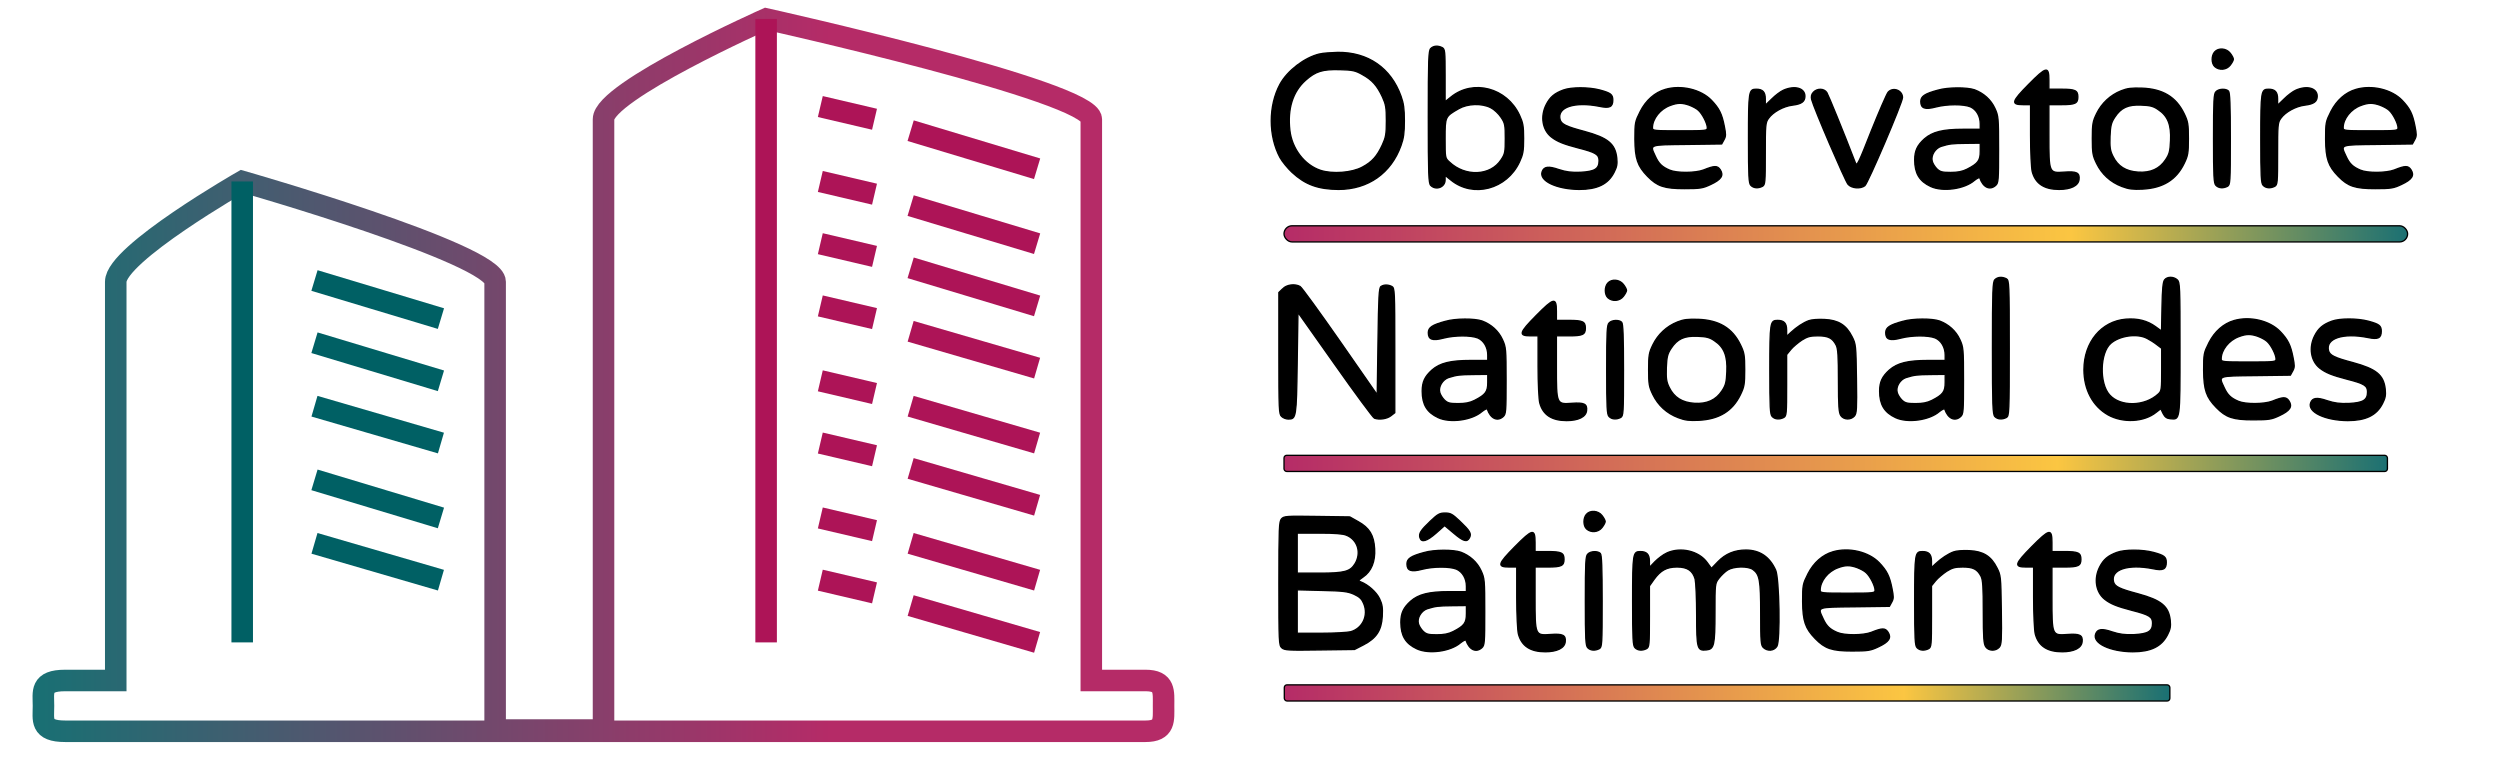 <?xml version="1.0"?>
<svg xmlns="http://www.w3.org/2000/svg" width="1858" height="573" preserveAspectRatio="xMidYMid meet" version="1.0">
 <defs>
  <linearGradient id="gradient-logo" x1="0" y1="0" x2="1" y2="0">
   <stop stop-color="#006064" stop-opacity="0.9" offset="0"/>
   <stop stop-color="#ad1457" stop-opacity="0.9" offset="0.7"/>
  </linearGradient>

  <linearGradient id="gradient-ui" x1="0" y1="0" x2="1" y2="0">
   <stop stop-color="#ad1457" stop-opacity="0.9" offset="0"/>
   <stop stop-color="#fbc02d" stop-opacity="0.9" offset="0.7"/>
   <stop stop-color="#006064" stop-opacity="0.9" offset="1"/>
  </linearGradient>
 </defs>
 <g>
  <g>
   <g fill="none">
    <g stroke-width="16">
     <path stroke="url(#gradient-logo)" d="m48.429,505.737l37.594,0l0,-296.318c0,-20.761 93.986,-74.551 93.986,-74.551c0,0 187.972,53.79 187.972,74.551l0,333.121l80.559,0l0,-453.913c0,-20.761 120.839,-74.551 120.839,-74.551c0,0 241.678,53.79 241.678,74.551l0,417.109l40.28,0c14.769,0 13.427,8.493 13.427,18.874c0,10.381 1.343,18.874 -13.427,18.874l-802.909,0c-18.797,0 -16.112,-8.493 -16.112,-18.874c0,-10.381 -2.685,-18.874 16.112,-18.874l0,0l-0,0z"/>
     <path stroke="#ad1457" d="m770.778,125.431l-93.986,-28.311"/>
     <path stroke="#ad1457" d="m770.778,181.109l-93.986,-28.311"/>
     <path stroke="#ad1457" d="m770.778,227.35l-93.986,-28.311"/>
     <path stroke="#ad1457" d="m770.778,273.59l-93.986,-27.367"/>
     <path stroke="#ad1457" d="m770.778,329.268l-93.986,-27.367"/>
     <path stroke="#ad1457" d="m770.778,375.508l-93.986,-27.367"/>
     <path stroke="#ad1457" d="m770.778,431.186l-93.986,-27.367"/>
     <path stroke="#ad1457" d="m770.778,477.426l-93.986,-27.367"/>
     <path stroke="#ad1457" d="m649.939,88.628l-40.28,-9.437"/>
     <path stroke="#ad1457" d="m649.939,144.305l-40.28,-9.437"/>
     <path stroke="#ad1457" d="m649.939,190.546l-40.28,-9.437"/>
     <path stroke="#ad1457" d="m649.939,236.786l-40.28,-9.437"/>
     <path stroke="#ad1457" d="m649.939,292.464l-40.28,-9.437"/>
     <path stroke="#ad1457" d="m649.939,338.705l-40.28,-9.437"/>
     <path stroke="#ad1457" d="m649.939,394.382l-40.28,-9.437"/>
     <path stroke="#ad1457" d="m649.939,440.623l-40.28,-9.437"/>
     <path stroke="#006064" d="m327.702,236.786l-93.986,-28.311"/>
     <path stroke="#006064" d="m327.702,283.027l-93.986,-28.311"/>
     <path stroke="#006064" d="m327.702,329.268l-93.986,-27.367"/>
     <path stroke="#006064" d="m327.702,384.945l-93.986,-28.311"/>
     <path stroke="#006064" d="m327.702,431.186l-93.986,-27.367"/>
     
     <path stroke="#ad1457" d="m569.38,14.076l0,463.35"/>
     <path stroke="#006064" d="m180.009,134.868l0,342.558"/>
    </g>
   </g>
  </g>
  <rect stroke="null" fill="url(#gradient-ui)" x="954.284" y="167.8" width="835.049" height="12" rx="6"/>
  <rect stroke="null" fill="url(#gradient-ui)" x="954.284" y="338.387" width="820.049" height="12" rx="2"/>
  <rect stroke="null" fill="url(#gradient-ui)" x="954.5" y="508.975" width="658.138" height="12" rx="2"/>
  <g stroke="null">
   <path stroke="null" d="m1063.333,36.073c-1.586,1.604 -1.813,7.789 -1.813,50.857c0,43.068 0.227,49.254 1.813,50.857c3.853,3.894 10.652,1.375 10.652,-4.009l0,-3.436l4.306,3.436c16.544,13.516 41.587,6.873 50.993,-13.402c2.606,-5.613 3.06,-8.018 3.06,-17.411c0,-9.393 -0.453,-11.798 -3.06,-17.411c-9.405,-20.274 -34.449,-26.918 -50.993,-13.402l-4.306,3.436l0,-19.472c0,-18.098 -0.113,-19.587 -2.153,-20.732c-3.173,-1.604 -6.459,-1.375 -8.499,0.687zm44.647,43.985c2.493,1.26 5.893,4.467 7.592,7.102c2.946,4.353 3.173,5.727 3.173,15.807c0,10.08 -0.227,11.454 -3.173,15.807c-7.819,12.027 -26.63,12.829 -38.415,1.604c-3.173,-2.864 -3.173,-3.093 -3.173,-17.411c0,-16.38 0,-16.38 10.199,-22.221c6.572,-3.78 17.111,-4.124 23.797,-0.687z"/>
   <path stroke="null" d="m1645.898,38.593c-2.493,2.864 -2.38,8.591 0.113,10.882c3.286,2.978 8.725,2.52 11.445,-1.031c1.36,-1.718 2.38,-3.665 2.38,-4.467c0,-0.802 -1.02,-2.749 -2.38,-4.467c-2.833,-3.665 -8.725,-4.124 -11.558,-0.916z"/>
   <path stroke="null" d="m980.725,40.082c-11.218,2.635 -24.023,12.485 -29.463,22.565c-8.612,15.922 -8.612,38.372 0,54.408c1.7,3.093 5.779,8.018 8.952,10.996c9.859,9.163 19.377,12.6 34.562,12.714c21.984,0 39.095,-12.027 46.46,-32.645c1.926,-5.269 2.493,-9.507 2.493,-18.327c0,-8.82 -0.567,-13.058 -2.493,-18.327c-7.479,-20.961 -24.59,-32.759 -47.027,-32.53c-4.986,0.115 -11.105,0.573 -13.485,1.145zm31.842,15.349c7.252,4.009 10.878,8.133 14.845,16.609c2.493,5.498 2.946,7.789 2.946,17.754c0,9.965 -0.453,12.256 -2.946,17.754c-3.966,8.591 -7.592,12.714 -14.845,16.609c-7.706,4.238 -22.324,5.384 -31.276,2.405c-11.898,-4.009 -21.077,-16.036 -22.663,-29.667c-1.813,-16.036 2.153,-28.75 11.672,-37.227c7.479,-6.644 12.578,-8.247 25.496,-7.903c9.405,0.229 11.558,0.687 16.771,3.665z"/>
   <path stroke="null" d="m1507.764,62.647c-12.805,12.943 -13.371,15.12 -4.193,15.12l5.553,0l0,22.565c0,12.829 0.567,24.627 1.246,27.261c2.38,8.934 8.952,13.172 19.944,13.172c8.725,0 14.391,-2.749 14.845,-7.445c0.567,-4.925 -1.813,-6.071 -10.992,-5.384c-11.445,0.802 -11.445,0.802 -11.445,-27.49l0,-22.68l9.405,0c10.199,0 12.125,-0.916 12.125,-5.727c0,-4.811 -1.926,-5.727 -12.125,-5.727l-9.405,0l0,-6.758c0,-10.538 -1.813,-10.194 -14.958,3.093z"/>
   <path stroke="null" d="m1161.919,66.885c-6.572,2.405 -9.972,5.269 -12.805,10.882c-4.419,8.705 -2.833,18.671 3.739,23.94c4.306,3.436 9.179,5.384 20.171,8.247c13.031,3.322 15.411,4.811 15.411,9.507c0,6.071 -3.173,8.018 -13.825,8.591c-7.026,0.229 -10.539,-0.229 -16.204,-2.062c-7.592,-2.635 -10.878,-2.176 -12.238,1.489c-2.606,6.873 10.652,13.172 27.536,13.287c13.371,0 21.417,-3.894 25.836,-12.6c2.153,-4.124 2.493,-6.3 2.04,-10.767c-1.133,-10.538 -6.686,-15.005 -23.91,-19.701c-13.825,-3.665 -17.338,-5.384 -18.244,-8.934c-2.266,-9.163 10.878,-13.402 29.349,-9.736c7.479,1.604 9.859,0.458 9.859,-4.696c0,-4.124 -1.586,-5.269 -9.632,-7.445c-8.272,-2.176 -21.19,-2.176 -27.083,0z"/>
   <path stroke="null" d="m1237.615,66.427c-7.819,2.291 -14.391,8.133 -18.584,16.38c-3.853,7.674 -3.966,8.362 -3.966,20.618c0.113,14.547 1.926,19.931 9.405,27.605c7.252,7.445 12.465,9.163 27.423,9.163c11.785,0 13.711,-0.344 19.491,-3.093c7.819,-3.665 9.859,-6.644 7.139,-10.882c-2.153,-3.207 -4.193,-3.207 -12.465,0.115c-6.006,2.291 -19.831,2.405 -25.156,0.115c-5.666,-2.405 -8.159,-4.811 -10.652,-10.309c-4.079,-8.934 -5.326,-8.476 23.57,-8.82l25.723,-0.344l1.7,-3.093c1.473,-2.635 1.473,-4.009 0.227,-10.194c-1.813,-9.163 -3.739,-13.058 -9.519,-19.129c-7.819,-8.133 -22.55,-11.569 -34.335,-8.133zm18.017,11.798c2.38,0.916 5.439,2.52 6.686,3.78c2.946,2.635 6.572,9.851 6.572,12.943c0,2.176 -0.567,2.291 -20.397,2.291c-19.717,0 -20.397,-0.115 -20.397,-2.291c0,-6.644 5.779,-13.974 13.258,-16.609c5.439,-2.062 8.839,-2.062 14.278,-0.115z"/>
   <path stroke="null" d="m1325.55,67c-2.153,0.916 -6.119,3.894 -8.725,6.529l-4.873,4.696l0,-4.811c0,-5.04 -1.926,-7.102 -6.686,-7.102c-5.553,0 -5.779,1.26 -5.779,36.654c0,28.521 0.227,33.332 1.813,34.821c2.04,2.062 5.326,2.291 8.499,0.687c2.04,-1.145 2.153,-2.635 2.153,-24.169c0,-21.42 0.113,-23.252 2.38,-26.345c3.286,-4.696 11.105,-9.049 18.017,-9.851c6.572,-0.802 9.065,-2.635 9.065,-6.644c0,-5.956 -7.479,-8.133 -15.864,-4.467z"/>
   <path stroke="null" d="m1440.227,67c-9.745,2.635 -12.692,4.582 -12.692,8.476c0,5.04 3.06,6.185 11.218,4.009c8.385,-2.176 20.51,-2.176 25.61,-0.115c4.419,1.947 7.366,6.873 7.366,12.714l0,4.009l-12.805,0c-15.071,0 -22.777,1.947 -28.669,7.102c-5.326,4.811 -7.252,8.82 -7.252,15.692c0,9.965 3.513,15.807 11.898,19.701c8.839,4.124 25.043,1.947 32.409,-4.467c2.04,-1.604 3.853,-2.52 4.079,-1.947c2.38,7.102 7.479,9.507 11.785,5.613c2.04,-1.833 2.153,-3.78 2.153,-26.689c0,-23.596 -0.113,-24.97 -2.72,-30.583c-2.946,-6.414 -8.385,-11.225 -15.071,-13.745c-5.553,-1.947 -19.717,-1.947 -27.309,0.229zm31.502,45.474c0,6.873 -1.586,9.049 -9.859,13.287c-3.4,1.718 -6.912,2.405 -12.238,2.405c-6.346,0 -7.819,-0.458 -10.199,-2.749c-1.473,-1.489 -3.06,-4.009 -3.4,-5.613c-1.133,-4.238 2.153,-9.507 6.459,-10.996c6.346,-1.947 7.932,-2.176 18.811,-2.291l10.425,-0.115l0,6.071z"/>
   <path stroke="null" d="m1576.435,67.458c-8.046,3.207 -14.505,9.278 -18.244,16.952c-2.833,5.842 -3.173,7.674 -3.173,18.556c0,10.882 0.34,12.714 3.173,18.556c3.853,7.903 10.312,13.86 18.811,17.067c5.099,1.947 8.159,2.291 15.411,1.947c15.071,-0.802 24.93,-6.873 30.822,-19.014c2.833,-5.842 3.173,-7.674 3.173,-18.556c0,-10.882 -0.34,-12.714 -3.173,-18.556c-6.006,-12.371 -15.864,-18.327 -31.389,-18.9c-7.592,-0.229 -10.878,0.115 -15.411,1.947zm27.536,13.974c7.139,4.696 9.745,11.34 9.179,23.023c-0.34,8.018 -0.907,10.08 -3.626,14.203c-4.533,6.873 -11.218,9.851 -20.397,9.278c-9.179,-0.573 -15.185,-4.353 -18.811,-11.798c-2.153,-4.353 -2.38,-6.758 -2.153,-14.776c0.34,-8.018 0.907,-10.194 3.513,-14.203c4.646,-7.102 9.859,-9.507 19.717,-9.049c6.459,0.229 8.952,0.802 12.578,3.322z"/>
   <path stroke="null" d="m1706.296,67c-2.153,0.916 -6.119,3.894 -8.725,6.529l-4.873,4.696l0,-4.811c0,-5.04 -1.926,-7.102 -6.686,-7.102c-5.553,0 -5.779,1.26 -5.779,36.654c0,28.521 0.227,33.332 1.813,34.821c2.04,2.062 5.326,2.291 8.499,0.687c2.04,-1.145 2.153,-2.635 2.153,-24.169c0,-21.42 0.113,-23.252 2.38,-26.345c3.286,-4.696 11.105,-9.049 18.017,-9.851c6.572,-0.802 9.065,-2.635 9.065,-6.644c0,-5.956 -7.479,-8.133 -15.864,-4.467z"/>
   <path stroke="null" d="m1750.943,66.427c-7.819,2.291 -14.391,8.133 -18.584,16.38c-3.853,7.674 -3.966,8.362 -3.966,20.618c0.113,14.547 1.926,19.931 9.405,27.605c7.252,7.445 12.465,9.163 27.423,9.163c11.785,0 13.711,-0.344 19.491,-3.093c7.819,-3.665 9.859,-6.644 7.139,-10.882c-2.153,-3.207 -4.193,-3.207 -12.465,0.115c-6.006,2.291 -19.831,2.405 -25.156,0.115c-5.666,-2.405 -8.159,-4.811 -10.652,-10.309c-4.079,-8.934 -5.326,-8.476 23.57,-8.82l25.723,-0.344l1.7,-3.093c1.473,-2.635 1.473,-4.009 0.227,-10.194c-1.813,-9.163 -3.739,-13.058 -9.519,-19.129c-7.819,-8.133 -22.55,-11.569 -34.335,-8.133zm18.017,11.798c2.38,0.916 5.439,2.52 6.686,3.78c2.946,2.635 6.572,9.851 6.572,12.943c0,2.176 -0.567,2.291 -20.397,2.291c-19.717,0 -20.397,-0.115 -20.397,-2.291c0,-6.644 5.779,-13.974 13.258,-16.609c5.439,-2.062 8.839,-2.062 14.278,-0.115z"/>
   <path stroke="null" d="m1347.647,68.603c-1.36,1.489 -1.7,3.093 -1.246,5.269c1.586,6.414 24.93,60.708 27.083,63.113c2.606,2.978 9.179,3.551 12.465,1.031c2.266,-1.718 27.989,-61.853 27.989,-65.519c0,-5.384 -7.026,-8.018 -10.652,-4.009c-1.02,1.145 -6.686,14.203 -12.578,28.865c-9.292,23.71 -10.652,26.459 -11.672,23.94c-8.952,-23.252 -20.057,-50.399 -21.304,-52.461c-2.04,-3.207 -7.252,-3.322 -10.085,-0.229z"/>
   <path stroke="null" d="m1646.918,68.145c-1.586,1.489 -1.813,6.3 -1.813,34.821c0,28.521 0.227,33.332 1.813,34.821c2.04,2.062 5.326,2.291 8.499,0.687c2.04,-1.145 2.153,-2.749 2.153,-35.279c0,-25.085 -0.34,-34.478 -1.36,-35.508c-1.926,-1.947 -7.252,-1.718 -9.292,0.458z"/>
   <path stroke="null" d="m1482.608,207.888c-1.586,1.604 -1.813,7.789 -1.813,50.857c0,43.068 0.227,49.254 1.813,50.857c2.04,2.062 5.326,2.291 8.499,0.687c2.04,-1.145 2.153,-2.978 2.153,-51.544c0,-48.566 -0.113,-50.399 -2.153,-51.544c-3.173,-1.604 -6.459,-1.375 -8.499,0.687z"/>
   <path stroke="null" d="m1608.73,208.002c-1.133,1.375 -1.7,6.758 -1.926,19.931l-0.34,18.098l-4.419,-3.207c-6.119,-4.467 -13.258,-6.3 -22.097,-5.613c-18.244,1.489 -31.162,17.067 -31.162,37.57c0,14.776 6.572,27.147 17.904,33.561c10.992,6.185 26.856,5.384 35.808,-1.947l3.4,-2.635l1.7,3.551c1.36,2.635 2.72,3.665 5.326,3.894c7.366,0.687 7.252,1.947 7.252,-52.346c0,-46.046 -0.113,-49.139 -2.04,-50.857c-2.72,-2.52 -7.479,-2.52 -9.405,0zm-13.145,43.412c2.04,1.031 5.326,3.093 7.366,4.696l3.626,2.749l0,15.807c0,14.891 -0.113,15.922 -2.493,18.098c-10.085,9.393 -28.216,9.736 -36.262,0.687c-7.706,-8.591 -7.139,-31.27 0.907,-38.257c6.572,-5.727 19.491,-7.56 26.856,-3.78z"/>
   <path stroke="null" d="m1194.895,210.408c-2.493,2.864 -2.38,8.591 0.113,10.882c3.286,2.978 8.725,2.52 11.445,-1.031c1.36,-1.718 2.38,-3.665 2.38,-4.467c0,-0.802 -1.02,-2.749 -2.38,-4.467c-2.833,-3.665 -8.725,-4.124 -11.558,-0.916z"/>
   <path stroke="null" d="m953.302,214.646l-2.833,2.749l0,45.13c0,42.266 0.113,45.245 2.04,46.963c1.133,1.145 3.4,1.947 4.986,1.947c5.779,0 6.006,-0.916 6.572,-41.579l0.567,-37.685l27.536,38.945c15.071,21.42 28.329,39.288 29.236,39.632c3.626,1.375 9.292,0.573 12.238,-1.718l2.946,-2.291l0,-46.275c0,-44.557 -0.113,-46.39 -2.153,-47.535c-2.72,-1.375 -5.779,-1.489 -8.046,0c-1.473,0.916 -1.813,7.102 -2.266,40.777l-0.567,39.747l-27.649,-39.747c-15.185,-21.763 -28.556,-40.205 -29.689,-40.777c-3.853,-2.176 -9.972,-1.375 -12.918,1.718z"/>
   <path stroke="null" d="m1141.749,234.462c-12.805,12.943 -13.371,15.12 -4.193,15.12l5.553,0l0,22.565c0,12.829 0.567,24.627 1.246,27.261c2.38,8.934 8.952,13.172 19.944,13.172c8.725,0 14.391,-2.749 14.845,-7.445c0.567,-4.925 -1.813,-6.071 -10.992,-5.384c-11.445,0.802 -11.445,0.802 -11.445,-27.49l0,-22.68l9.405,0c10.199,0 12.125,-0.916 12.125,-5.727c0,-4.811 -1.926,-5.727 -12.125,-5.727l-9.405,0l0,-6.758c0,-10.538 -1.813,-10.194 -14.958,3.093z"/>
   <path stroke="null" d="m1074.212,238.814c-9.745,2.635 -12.692,4.582 -12.692,8.476c0,5.04 3.06,6.185 11.218,4.009c8.385,-2.176 20.51,-2.176 25.61,-0.115c4.419,1.947 7.366,6.873 7.366,12.714l0,4.009l-12.805,0c-15.071,0 -22.777,1.947 -28.669,7.102c-5.326,4.811 -7.252,8.82 -7.252,15.692c0,9.965 3.513,15.807 11.898,19.701c8.839,4.124 25.043,1.947 32.409,-4.467c2.04,-1.604 3.853,-2.52 4.079,-1.947c2.38,7.102 7.479,9.507 11.785,5.613c2.04,-1.833 2.153,-3.78 2.153,-26.689c0,-23.596 -0.113,-24.97 -2.72,-30.583c-2.946,-6.414 -8.385,-11.225 -15.071,-13.745c-5.553,-1.947 -19.717,-1.947 -27.309,0.229zm31.502,45.474c0,6.873 -1.586,9.049 -9.859,13.287c-3.4,1.718 -6.912,2.405 -12.238,2.405c-6.346,0 -7.819,-0.458 -10.199,-2.749c-1.473,-1.489 -3.06,-4.009 -3.4,-5.613c-1.133,-4.238 2.153,-9.507 6.459,-10.996c6.346,-1.947 7.932,-2.176 18.811,-2.291l10.425,-0.115l0,6.071z"/>
   <path stroke="null" d="m1246.681,239.273c-8.046,3.207 -14.505,9.278 -18.244,16.952c-2.833,5.842 -3.173,7.674 -3.173,18.556c0,10.882 0.34,12.714 3.173,18.556c3.853,7.903 10.312,13.86 18.811,17.067c5.099,1.947 8.159,2.291 15.411,1.947c15.071,-0.802 24.93,-6.873 30.822,-19.014c2.833,-5.842 3.173,-7.674 3.173,-18.556c0,-10.882 -0.34,-12.714 -3.173,-18.556c-6.006,-12.371 -15.864,-18.327 -31.389,-18.9c-7.592,-0.229 -10.878,0.115 -15.411,1.947zm27.536,13.974c7.139,4.696 9.745,11.34 9.179,23.023c-0.34,8.018 -0.907,10.08 -3.626,14.203c-4.533,6.873 -11.218,9.851 -20.397,9.278c-9.179,-0.573 -15.185,-4.353 -18.811,-11.798c-2.153,-4.353 -2.38,-6.758 -2.153,-14.776c0.34,-8.018 0.907,-10.194 3.513,-14.203c4.646,-7.102 9.859,-9.507 19.717,-9.049c6.459,0.229 8.952,0.802 12.578,3.322z"/>
   <path stroke="null" d="m1344.247,238.356c-4.079,1.489 -9.065,4.811 -13.258,8.705l-3.173,2.978l0,-4.811c0,-5.04 -1.926,-7.102 -6.686,-7.102c-5.553,0 -5.779,1.26 -5.779,36.654c0,28.521 0.227,33.332 1.813,34.821c2.04,2.062 5.326,2.291 8.499,0.687c2.04,-1.145 2.153,-2.635 2.153,-24.054l0,-22.68l3.06,-3.78c1.7,-2.062 5.439,-5.154 8.159,-6.987c4.193,-2.635 6.346,-3.207 12.012,-3.207c7.706,0 10.878,1.604 13.598,6.873c1.36,2.635 1.7,8.133 1.7,26.574c0,19.243 0.34,23.71 1.813,25.887c2.153,3.093 7.252,3.322 9.972,0.344c1.7,-1.947 1.926,-4.925 1.586,-27.834c-0.34,-24.856 -0.453,-25.772 -3.286,-31.27c-4.306,-8.591 -10.199,-12.256 -20.51,-12.714c-4.533,-0.229 -9.745,0.115 -11.672,0.916z"/>
   <path stroke="null" d="m1414.164,238.814c-9.745,2.635 -12.692,4.582 -12.692,8.476c0,5.04 3.06,6.185 11.218,4.009c8.385,-2.176 20.51,-2.176 25.61,-0.115c4.419,1.947 7.366,6.873 7.366,12.714l0,4.009l-12.805,0c-15.071,0 -22.777,1.947 -28.669,7.102c-5.326,4.811 -7.252,8.82 -7.252,15.692c0,9.965 3.513,15.807 11.898,19.701c8.839,4.124 25.043,1.947 32.409,-4.467c2.04,-1.604 3.853,-2.52 4.079,-1.947c2.38,7.102 7.479,9.507 11.785,5.613c2.04,-1.833 2.153,-3.78 2.153,-26.689c0,-23.596 -0.113,-24.97 -2.72,-30.583c-2.946,-6.414 -8.385,-11.225 -15.071,-13.745c-5.553,-1.947 -19.717,-1.947 -27.309,0.229zm31.502,45.474c0,6.873 -1.586,9.049 -9.859,13.287c-3.4,1.718 -6.912,2.405 -12.238,2.405c-6.346,0 -7.819,-0.458 -10.199,-2.749c-1.473,-1.489 -3.06,-4.009 -3.4,-5.613c-1.133,-4.238 2.153,-9.507 6.459,-10.996c6.346,-1.947 7.932,-2.176 18.811,-2.291l10.425,-0.115l0,6.071z"/>
   <path stroke="null" d="m1660.289,238.242c-7.819,2.291 -14.391,8.133 -18.584,16.38c-3.853,7.674 -3.966,8.362 -3.966,20.618c0.113,14.547 1.926,19.931 9.405,27.605c7.252,7.445 12.465,9.163 27.423,9.163c11.785,0 13.711,-0.344 19.491,-3.093c7.819,-3.665 9.859,-6.644 7.139,-10.882c-2.153,-3.207 -4.193,-3.207 -12.465,0.115c-6.006,2.291 -19.831,2.405 -25.156,0.115c-5.666,-2.405 -8.159,-4.811 -10.652,-10.309c-4.079,-8.934 -5.326,-8.476 23.57,-8.82l25.723,-0.344l1.7,-3.093c1.473,-2.635 1.473,-4.009 0.227,-10.194c-1.813,-9.163 -3.739,-13.058 -9.519,-19.129c-7.819,-8.133 -22.55,-11.569 -34.335,-8.133zm18.017,11.798c2.38,0.916 5.439,2.52 6.686,3.78c2.946,2.635 6.572,9.851 6.572,12.943c0,2.176 -0.567,2.291 -20.397,2.291c-19.717,0 -20.397,-0.115 -20.397,-2.291c0,-6.644 5.779,-13.974 13.258,-16.609c5.439,-2.062 8.839,-2.062 14.278,-0.115z"/>
   <path stroke="null" d="m1733.039,238.7c-6.572,2.405 -9.972,5.269 -12.805,10.882c-4.419,8.705 -2.833,18.671 3.739,23.94c4.306,3.436 9.179,5.384 20.171,8.247c13.031,3.322 15.411,4.811 15.411,9.507c0,6.071 -3.173,8.018 -13.825,8.591c-7.026,0.229 -10.539,-0.229 -16.204,-2.062c-7.592,-2.635 -10.878,-2.176 -12.238,1.489c-2.606,6.873 10.652,13.172 27.536,13.287c13.371,0 21.417,-3.894 25.836,-12.6c2.153,-4.124 2.493,-6.3 2.04,-10.767c-1.133,-10.538 -6.686,-15.005 -23.91,-19.701c-13.825,-3.665 -17.338,-5.384 -18.244,-8.934c-2.266,-9.163 10.878,-13.402 29.349,-9.736c7.479,1.604 9.859,0.458 9.859,-4.696c0,-4.124 -1.586,-5.269 -9.632,-7.445c-8.272,-2.176 -21.19,-2.176 -27.083,0z"/>
   <path stroke="null" d="m1195.915,239.96c-1.586,1.489 -1.813,6.3 -1.813,34.821c0,28.521 0.227,33.332 1.813,34.821c2.04,2.062 5.326,2.291 8.499,0.687c2.04,-1.145 2.153,-2.749 2.153,-35.279c0,-25.085 -0.34,-34.478 -1.36,-35.508c-1.926,-1.947 -7.252,-1.718 -9.292,0.458z"/>
   <path stroke="null" d="m1179.03,382.223c-2.493,2.864 -2.38,8.591 0.113,10.882c3.286,2.978 8.725,2.52 11.445,-1.031c1.36,-1.718 2.38,-3.665 2.38,-4.467c0,-0.802 -1.02,-2.749 -2.38,-4.467c-2.833,-3.665 -8.725,-4.124 -11.558,-0.916z"/>
   <path stroke="null" d="m1063.107,387.263c-7.366,6.987 -8.725,9.278 -7.819,12.371c1.133,3.78 5.099,2.635 11.898,-3.322l6.459,-5.727l6.686,5.613c7.252,6.185 9.972,6.987 11.785,3.436c1.586,-3.093 0.453,-5.04 -7.252,-12.371c-5.439,-5.154 -6.799,-5.956 -10.878,-5.956c-4.079,0 -5.439,0.802 -10.878,5.956z"/>
   <path stroke="null" d="m952.395,385.659c-1.7,1.947 -1.926,6.3 -1.926,47.994c0,43.756 0.113,45.932 2.153,47.765c2.04,1.833 4.759,1.947 28.103,1.604l25.95,-0.344l6.686,-3.436c9.519,-4.925 13.371,-10.767 13.938,-21.191c0.34,-6.414 0,-8.934 -2.04,-13.172c-2.38,-4.925 -8.612,-10.423 -14.051,-12.485c-1.926,-0.687 -1.813,-1.031 1.813,-3.551c6.232,-4.238 9.179,-11.569 8.612,-21.076c-0.567,-9.965 -3.853,-15.463 -12.352,-20.16l-6.119,-3.436l-24.363,-0.344c-22.777,-0.344 -24.59,-0.229 -26.403,1.833zm48.387,12.142c8.272,3.436 11.105,13.058 6.346,21.076c-3.626,5.956 -7.819,7.102 -26.63,7.102l-16.431,0l0,-14.891l0,-14.891l16.431,0c11.445,0 17.678,0.458 20.284,1.604zm5.553,43.87c4.193,1.947 5.779,3.551 7.139,6.873c3.739,8.82 -0.793,18.441 -9.632,20.961c-2.266,0.573 -12.125,1.145 -21.87,1.145l-17.904,0l0,-16.151l0,-16.151l18.471,0.458c15.864,0.344 19.151,0.802 23.797,2.864z"/>
   <path stroke="null" d="m1125.884,406.277c-12.805,12.943 -13.371,15.12 -4.193,15.12l5.553,0l0,22.565c0,12.829 0.567,24.627 1.246,27.261c2.38,8.934 8.952,13.172 19.944,13.172c8.725,0 14.391,-2.749 14.845,-7.445c0.567,-4.925 -1.813,-6.071 -10.992,-5.384c-11.445,0.802 -11.445,0.802 -11.445,-27.49l0,-22.68l9.405,0c10.199,0 12.125,-0.916 12.125,-5.727c0,-4.811 -1.926,-5.727 -12.125,-5.727l-9.405,0l0,-6.758c0,-10.538 -1.813,-10.194 -14.958,3.093z"/>
   <path stroke="null" d="m1510.03,406.277c-12.805,12.943 -13.371,15.12 -4.193,15.12l5.553,0l0,22.565c0,12.829 0.567,24.627 1.246,27.261c2.38,8.934 8.952,13.172 19.944,13.172c8.725,0 14.391,-2.749 14.845,-7.445c0.567,-4.925 -1.813,-6.071 -10.992,-5.384c-11.445,0.802 -11.445,0.802 -11.445,-27.49l0,-22.68l9.405,0c10.199,0 12.125,-0.916 12.125,-5.727c0,-4.811 -1.926,-5.727 -12.125,-5.727l-9.405,0l0,-6.758c0,-10.538 -1.813,-10.194 -14.958,3.093z"/>
   <path stroke="null" d="m1058.347,410.629c-9.745,2.635 -12.692,4.582 -12.692,8.476c0,5.04 3.06,6.185 11.218,4.009c8.385,-2.176 20.51,-2.176 25.61,-0.115c4.419,1.947 7.366,6.873 7.366,12.714l0,4.009l-12.805,0c-15.071,0 -22.777,1.947 -28.669,7.102c-5.326,4.811 -7.252,8.82 -7.252,15.692c0,9.965 3.513,15.807 11.898,19.701c8.839,4.124 25.043,1.947 32.409,-4.467c2.04,-1.604 3.853,-2.52 4.079,-1.947c2.38,7.102 7.479,9.507 11.785,5.613c2.04,-1.833 2.153,-3.78 2.153,-26.689c0,-23.596 -0.113,-24.97 -2.72,-30.583c-2.946,-6.414 -8.385,-11.225 -15.071,-13.745c-5.553,-1.947 -19.717,-1.947 -27.309,0.229zm31.502,45.474c0,6.873 -1.586,9.049 -9.859,13.287c-3.4,1.718 -6.912,2.405 -12.238,2.405c-6.346,0 -7.819,-0.458 -10.199,-2.749c-1.473,-1.489 -3.06,-4.009 -3.4,-5.613c-1.133,-4.238 2.153,-9.507 6.459,-10.996c6.346,-1.947 7.932,-2.176 18.811,-2.291l10.425,-0.115l0,6.071z"/>
   <path stroke="null" d="m1238.749,410.973c-2.493,1.145 -6.459,4.124 -8.725,6.414l-4.193,4.353l0,-4.696c0,-5.04 -2.04,-7.102 -6.686,-7.102c-5.553,0 -5.779,1.26 -5.779,36.654c0,28.521 0.227,33.332 1.813,34.821c2.04,2.062 5.326,2.291 8.499,0.687c2.04,-1.145 2.153,-2.635 2.153,-23.94l0,-22.68l3.4,-4.811c4.873,-6.758 9.405,-9.278 17.111,-9.278c7.706,0 11.672,2.635 13.485,8.934c0.567,2.291 1.133,14.432 1.133,26.803c0,25.085 0.453,26.574 7.252,25.887c5.666,-0.573 6.346,-3.322 6.346,-27.719c0,-21.534 0,-21.649 2.946,-25.543c1.7,-2.176 4.533,-4.925 6.572,-6.185c4.533,-2.749 14.958,-2.978 18.697,-0.344c4.986,3.665 5.779,7.789 5.779,32.874c0,21.191 0.227,23.481 2.04,25.2c3.173,2.864 7.819,2.405 9.972,-0.916c2.606,-4.009 1.813,-50.628 -0.907,-56.699c-4.533,-9.965 -11.785,-14.776 -21.984,-14.891c-8.385,0 -15.185,2.749 -20.85,8.591l-4.873,5.04l-3.173,-4.353c-6.119,-8.591 -19.717,-11.798 -30.029,-7.102z"/>
   <path stroke="null" d="m1362.265,410.057c-7.819,2.291 -14.391,8.133 -18.584,16.38c-3.853,7.674 -3.966,8.362 -3.966,20.618c0.113,14.547 1.926,19.931 9.405,27.605c7.252,7.445 12.465,9.163 27.423,9.163c11.785,0 13.711,-0.344 19.491,-3.093c7.819,-3.665 9.859,-6.644 7.139,-10.882c-2.153,-3.207 -4.193,-3.207 -12.465,0.115c-6.006,2.291 -19.831,2.405 -25.156,0.115c-5.666,-2.405 -8.159,-4.811 -10.652,-10.309c-4.079,-8.934 -5.326,-8.476 23.57,-8.82l25.723,-0.344l1.7,-3.093c1.473,-2.635 1.473,-4.009 0.227,-10.194c-1.813,-9.163 -3.739,-13.058 -9.519,-19.129c-7.819,-8.133 -22.55,-11.569 -34.335,-8.133zm18.017,11.798c2.38,0.916 5.439,2.52 6.686,3.78c2.946,2.635 6.572,9.851 6.572,12.943c0,2.176 -0.567,2.291 -20.397,2.291c-19.717,0 -20.397,-0.115 -20.397,-2.291c0,-6.644 5.779,-13.974 13.258,-16.609c5.439,-2.062 8.839,-2.062 14.278,-0.115z"/>
   <path stroke="null" d="m1451.899,410.171c-4.079,1.489 -9.065,4.811 -13.258,8.705l-3.173,2.978l0,-4.811c0,-5.04 -1.926,-7.102 -6.686,-7.102c-5.553,0 -5.779,1.26 -5.779,36.654c0,28.521 0.227,33.332 1.813,34.821c2.04,2.062 5.326,2.291 8.499,0.687c2.04,-1.145 2.153,-2.635 2.153,-24.054l0,-22.68l3.06,-3.78c1.7,-2.062 5.439,-5.154 8.159,-6.987c4.193,-2.635 6.346,-3.207 12.012,-3.207c7.706,0 10.878,1.604 13.598,6.873c1.36,2.635 1.7,8.133 1.7,26.574c0,19.243 0.34,23.71 1.813,25.887c2.153,3.093 7.252,3.322 9.972,0.344c1.7,-1.947 1.926,-4.925 1.586,-27.834c-0.34,-24.856 -0.453,-25.772 -3.286,-31.27c-4.306,-8.591 -10.199,-12.256 -20.51,-12.714c-4.533,-0.229 -9.745,0.115 -11.672,0.916z"/>
   <path stroke="null" d="m1573.262,410.515c-6.572,2.405 -9.972,5.269 -12.805,10.882c-4.419,8.705 -2.833,18.671 3.739,23.94c4.306,3.436 9.179,5.384 20.171,8.247c13.031,3.322 15.411,4.811 15.411,9.507c0,6.071 -3.173,8.018 -13.825,8.591c-7.026,0.229 -10.539,-0.229 -16.204,-2.062c-7.592,-2.635 -10.878,-2.176 -12.238,1.489c-2.606,6.873 10.652,13.172 27.536,13.287c13.371,0 21.417,-3.894 25.836,-12.6c2.153,-4.124 2.493,-6.3 2.04,-10.767c-1.133,-10.538 -6.686,-15.005 -23.91,-19.701c-13.825,-3.665 -17.338,-5.384 -18.244,-8.934c-2.266,-9.163 10.878,-13.402 29.349,-9.736c7.479,1.604 9.859,0.458 9.859,-4.696c0,-4.124 -1.586,-5.269 -9.632,-7.445c-8.272,-2.176 -21.19,-2.176 -27.083,0z"/>
   <path stroke="null" d="m1180.05,411.775c-1.586,1.489 -1.813,6.3 -1.813,34.821c0,28.521 0.227,33.332 1.813,34.821c2.04,2.062 5.326,2.291 8.499,0.687c2.04,-1.145 2.153,-2.749 2.153,-35.279c0,-25.085 -0.34,-34.478 -1.36,-35.508c-1.926,-1.947 -7.252,-1.718 -9.292,0.458z"/>
  </g>
 </g>
</svg>
